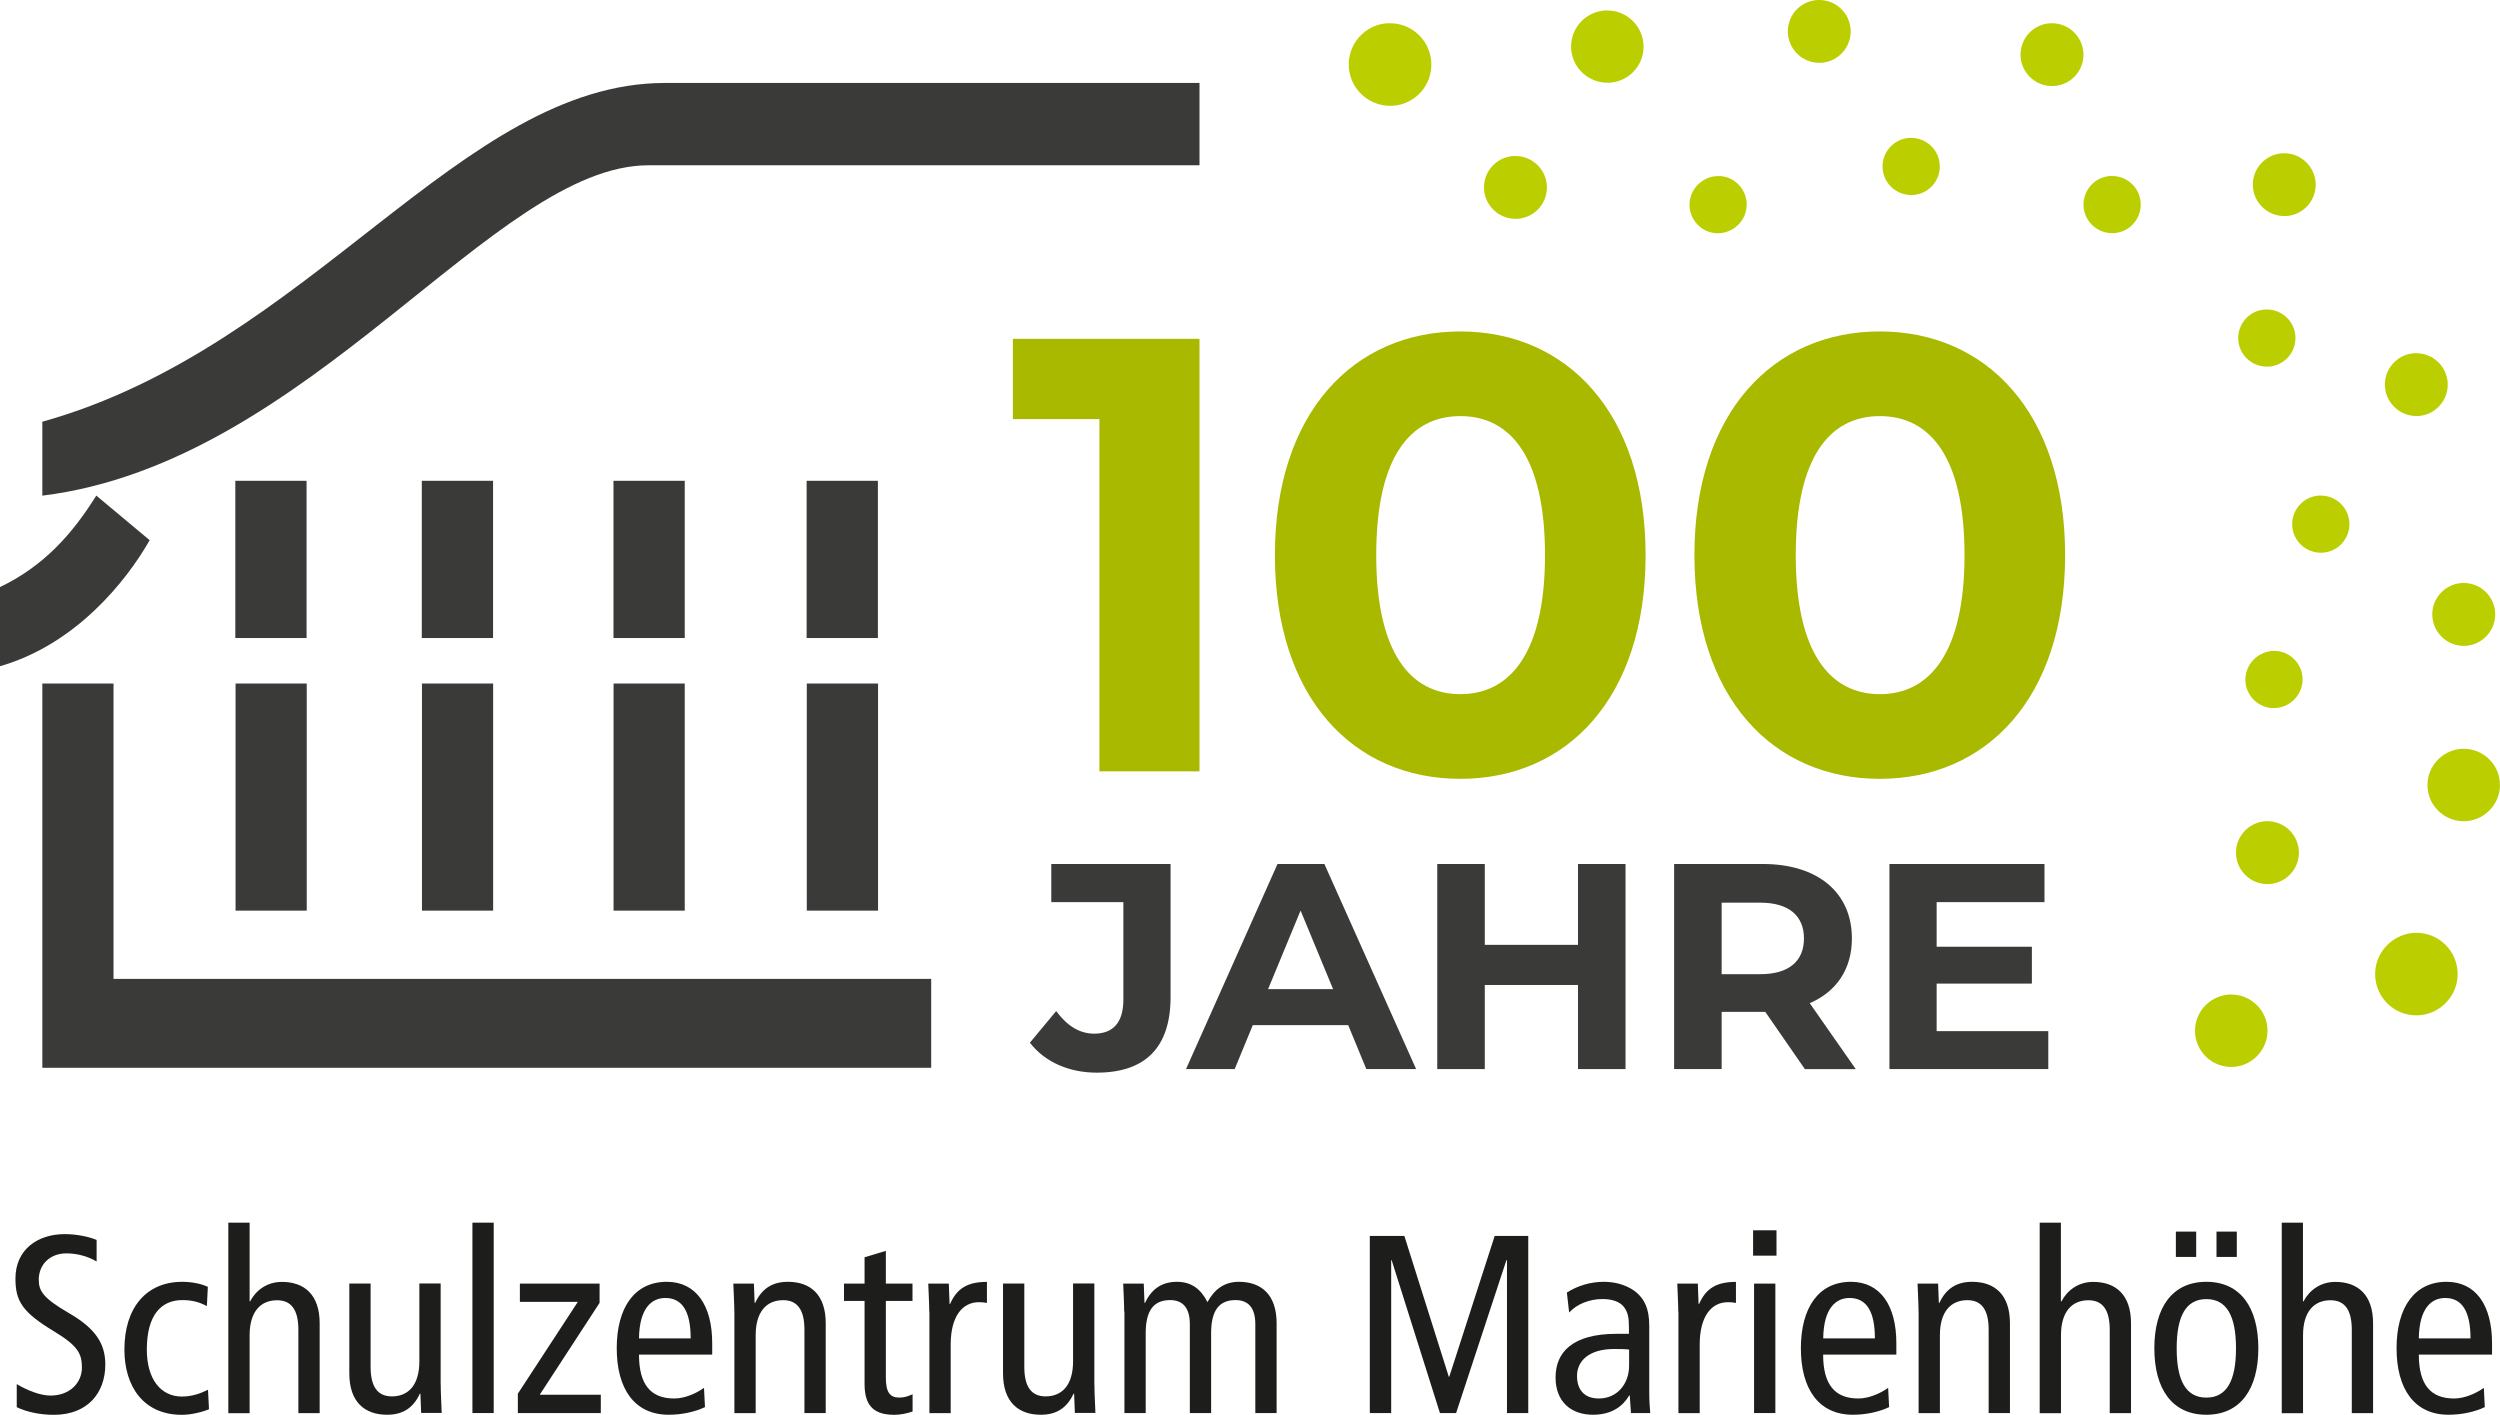 <?xml version="1.0" encoding="UTF-8"?>
<svg id="Layer_2" data-name="Layer 2" xmlns="http://www.w3.org/2000/svg" viewBox="0 0 307.67 174.12">
  <defs>
    <style>
      .cls-1 {
        fill: #1d1d1b;
      }

      .cls-1, .cls-2, .cls-3, .cls-4 {
        stroke-width: 0px;
      }

      .cls-2 {
        fill: #a8b900;
      }

      .cls-3 {
        fill: #3a3a39;
      }

      .cls-4 {
        fill: #bbcf00;
      }
    </style>
  </defs>
  <g id="Layer_2-2" data-name="Layer 2">
    <g id="Layer_1-2" data-name="Layer 1-2">
      <g>
        <g>
          <g>
            <path class="cls-1" d="M11.89,155.25c-1.03-.62-2.37-1-3.72-1-2.06,0-3.4,1.41-3.4,3.24,0,1.41.57,2.28,3.69,4.1,3.38,1.94,4.5,3.84,4.5,6.34,0,3.47-2.16,6.19-6.34,6.19-1.75,0-3.4-.38-4.56-.94v-2.84c1.25.75,2.88,1.41,4.15,1.41,2.47,0,3.87-1.66,3.87-3.43,0-1.68-.44-2.66-3.38-4.44-3.93-2.37-4.8-3.72-4.8-6.53,0-3.59,2.75-5.47,6.06-5.47,1.44,0,2.97.31,3.93.72v2.66h0Z"/>
            <path class="cls-1" d="M25.47,160.75c-.91-.5-1.81-.75-3.03-.75-2.56,0-4.37,1.78-4.37,6.09,0,3.69,1.75,5.78,4.31,5.78,1.25,0,2.31-.38,3.22-.84l.12,2.4c-.79.34-2.18.69-3.34.69-4.75,0-7.07-3.53-7.07-8.03,0-5.15,2.69-8.34,7.12-8.34,1.1,0,2.31.22,3.15.62l-.12,2.37Z"/>
            <path class="cls-1" d="M28.1,150.47h2.62v9.69h.06c.69-1.34,2.06-2.4,3.91-2.4,2.78,0,4.65,1.59,4.65,5.09v11.06h-2.62v-10.27c0-2.53-.94-3.62-2.62-3.62-2.06,0-3.38,1.44-3.38,4.31v9.59h-2.62v-23.43h0Z"/>
            <path class="cls-1" d="M54.24,170.46c0,1.15.09,2.31.12,3.43h-2.53l-.09-2.37h-.07c-.84,1.82-2.18,2.59-4.03,2.59-2.78,0-4.65-1.59-4.65-5.09v-11.06h2.62v10.27c0,2.53.94,3.62,2.62,3.62,2.06,0,3.38-1.44,3.38-4.31v-9.59h2.62v12.49h.02Z"/>
          </g>
          <rect class="cls-1" x="58.14" y="150.47" width="2.62" height="23.43"/>
          <polygon class="cls-1" points="63.98 157.97 63.98 160.22 71.11 160.22 63.73 171.52 63.73 173.9 73.94 173.9 73.94 171.65 66.42 171.65 73.79 160.34 73.79 157.97 63.98 157.97"/>
          <g>
            <path class="cls-1" d="M85,164.71c0-3.31-1.03-4.97-3.12-4.97-1.68,0-3.19,1.25-3.24,4.97h6.37,0ZM78.64,166.71c0,3.69,1.44,5.4,4.34,5.4,1.31,0,2.75-.65,3.66-1.31l.12,2.37c-1.25.6-2.88.94-4.46.94-4.22,0-6.4-3.19-6.4-8.18s2.18-8.18,6.16-8.18c3.59,0,5.59,2.88,5.59,7.56v1.4h-9Z"/>
            <path class="cls-1" d="M90.37,161.4c0-1.15-.09-2.31-.12-3.43h2.53l.09,2.37h.07c.84-1.81,2.18-2.59,4.03-2.59,2.78,0,4.65,1.59,4.65,5.09v11.06h-2.62v-10.27c0-2.53-.94-3.62-2.62-3.62-2.06,0-3.38,1.44-3.38,4.31v9.59h-2.62v-12.49h-.02Z"/>
            <path class="cls-1" d="M112.31,173.71c-.62.22-1.5.41-2.22.41-2.4,0-3.69-.96-3.69-3.78v-10.24h-2.53v-2.13h2.53v-3.24l2.62-.79v4.03h3.28v2.13h-3.28v9.4c0,1.82.47,2.5,1.66,2.5.65,0,1.13-.19,1.63-.41v2.13h0Z"/>
            <path class="cls-1" d="M114.36,161.4c0-1.15-.09-2.31-.12-3.43h2.53l.09,2.5h.07c.84-1.94,2.18-2.71,4.53-2.71v2.59c-.31-.07-.65-.09-1-.09-2.03,0-3.46,1.75-3.46,5.21v8.44h-2.62v-12.49h0Z"/>
            <path class="cls-1" d="M134.69,170.46c0,1.15.09,2.31.12,3.43h-2.53l-.09-2.37h-.07c-.84,1.82-2.18,2.59-4.03,2.59-2.78,0-4.65-1.59-4.65-5.09v-11.06h2.62v10.27c0,2.53.94,3.62,2.62,3.62,2.06,0,3.38-1.44,3.38-4.31v-9.59h2.62v12.49h.02Z"/>
            <path class="cls-1" d="M138.35,161.4c0-1.15-.09-2.31-.12-3.43h2.53l.09,2.37h.07c.84-1.81,2.18-2.59,3.93-2.59s2.93.87,3.75,2.5c.84-1.56,2.06-2.5,3.88-2.5,2.75,0,4.63,1.59,4.63,5.09v11.06h-2.62v-10.93c0-2.03-.87-2.97-2.44-2.97-1.94,0-3,1.18-3,4.06v9.84h-2.62v-10.93c0-2.03-.87-2.97-2.43-2.97-1.94,0-3,1.18-3,4.06v9.84h-2.62v-12.49l-.03.02Z"/>
          </g>
          <polygon class="cls-1" points="183.95 152.1 178.36 169.43 178.3 169.43 172.83 152.1 168.58 152.1 168.58 173.9 171.21 173.9 171.21 155.09 171.27 155.09 177.21 173.9 179.2 173.9 185.39 155.09 185.46 155.09 185.46 173.9 188.08 173.9 188.08 152.1 183.95 152.1"/>
          <g>
            <path class="cls-1" d="M200.48,166.09c-.47-.07-1.13-.07-1.84-.07-3.09,0-4.56,1.47-4.56,3.31,0,1.68.87,2.78,2.69,2.78,2.28,0,3.72-1.84,3.72-4.03v-2h0ZM192.85,159.06c1.31-.84,2.93-1.31,4.5-1.31,2.35,0,3.75,1,4.25,1.5.69.69,1.37,1.66,1.37,3.91v8.3c0,.94.07,1.87.12,2.44h-2.37l-.15-2.16h-.07c-.72,1.22-2.03,2.37-4.46,2.37-2.62,0-4.6-1.53-4.6-4.59s2.03-5.37,7.5-5.37h1.53v-.72c0-1.18-.09-1.87-.6-2.56-.53-.72-1.56-1-2.66-1-1.63,0-3.19.65-4.1,1.66l-.28-2.47h0Z"/>
            <path class="cls-1" d="M206.54,161.4c0-1.15-.09-2.31-.12-3.43h2.53l.09,2.5h.07c.84-1.94,2.18-2.71,4.53-2.71v2.59c-.31-.07-.65-.09-1-.09-2.03,0-3.46,1.75-3.46,5.21v8.44h-2.62v-12.49h-.02Z"/>
          </g>
          <path class="cls-1" d="M215.87,173.9h2.62v-15.93h-2.62v15.93ZM215.75,154.53h2.88v-3.12h-2.88v3.12Z"/>
          <path class="cls-1" d="M230.74,164.71c0-3.31-1.03-4.97-3.12-4.97-1.68,0-3.19,1.25-3.24,4.97h6.37,0ZM224.37,166.71c0,3.69,1.44,5.4,4.34,5.4,1.31,0,2.75-.65,3.66-1.31l.12,2.37c-1.25.6-2.88.94-4.46.94-4.22,0-6.4-3.19-6.4-8.18s2.18-8.18,6.16-8.18c3.59,0,5.59,2.88,5.59,7.56v1.4h-9Z"/>
          <path class="cls-1" d="M236.11,161.4c0-1.15-.09-2.31-.12-3.43h2.53l.09,2.37h.07c.84-1.81,2.18-2.59,4.03-2.59,2.78,0,4.65,1.59,4.65,5.09v11.06h-2.62v-10.27c0-2.53-.94-3.62-2.62-3.62-2.06,0-3.38,1.44-3.38,4.31v9.59h-2.62v-12.49h-.02Z"/>
          <path class="cls-1" d="M251.01,150.47h2.62v9.69h.07c.69-1.34,2.06-2.4,3.91-2.4,2.78,0,4.65,1.59,4.65,5.09v11.06h-2.62v-10.27c0-2.53-.94-3.62-2.62-3.62-2.06,0-3.38,1.44-3.38,4.31v9.59h-2.62v-23.43h0Z"/>
          <path class="cls-1" d="M272.78,151.57h2.5v3.12h-2.5v-3.12ZM271.53,172c2.5,0,3.65-2.06,3.65-6.06s-1.15-6.06-3.65-6.06-3.65,2.06-3.65,6.06,1.15,6.06,3.65,6.06M267.78,151.57h2.5v3.12h-2.5v-3.12ZM271.53,157.75c4.22,0,6.4,3.19,6.4,8.18s-2.18,8.18-6.4,8.18-6.4-3.19-6.4-8.18,2.18-8.18,6.4-8.18"/>
          <path class="cls-1" d="M280.8,150.47h2.62v9.69h.07c.69-1.34,2.06-2.4,3.91-2.4,2.78,0,4.65,1.59,4.65,5.09v11.06h-2.62v-10.27c0-2.53-.94-3.62-2.62-3.62-2.06,0-3.38,1.44-3.38,4.31v9.59h-2.62v-23.43h0Z"/>
          <path class="cls-1" d="M304.04,164.71c0-3.31-1.03-4.97-3.12-4.97-1.68,0-3.19,1.25-3.24,4.97h6.37,0ZM297.68,166.71c0,3.69,1.44,5.4,4.34,5.4,1.31,0,2.75-.65,3.66-1.31l.12,2.37c-1.25.6-2.88.94-4.46.94-4.22,0-6.4-3.19-6.4-8.18s2.18-8.18,6.16-8.18c3.59,0,5.59,2.88,5.59,7.56v1.4h-9Z"/>
        </g>
        <g>
          <polygon class="cls-3" points="5.21 84.12 13.97 84.12 13.97 120.47 114.6 120.47 114.6 131.41 5.21 131.41 5.21 84.12"/>
          <rect class="cls-3" x="99.27" y="59.17" width="8.77" height="19.35"/>
          <rect class="cls-3" x="75.5" y="59.17" width="8.77" height="19.35"/>
          <rect class="cls-3" x="51.91" y="59.17" width="8.77" height="19.35"/>
          <rect class="cls-3" x="99.29" y="84.12" width="8.77" height="27.95"/>
          <rect class="cls-3" x="75.51" y="84.12" width="8.76" height="27.95"/>
          <rect class="cls-3" x="51.93" y="84.12" width="8.76" height="27.95"/>
          <rect class="cls-3" x="28.99" y="84.12" width="8.76" height="27.95"/>
          <rect class="cls-3" x="28.96" y="59.17" width="8.77" height="19.35"/>
          <path class="cls-3" d="M5.21,60.99v-9.09C38.21,42.69,56.7,10.21,81.84,10.21h65.78v10.13h-67.8c-19.08,0-41.62,36.59-74.62,40.66"/>
          <path class="cls-3" d="M0,81.98v-9.73c5.4-2.59,8.9-6.53,11.85-11.26l6.57,5.49c-2.86,5.03-9.09,12.83-18.42,15.51"/>
        </g>
        <g>
          <path class="cls-2" d="M147.62,41.69v53.24h-12.32v-43.35h-10.65v-9.88h22.97,0Z"/>
          <path class="cls-2" d="M156.9,68.32c0-17.57,9.73-27.53,22.81-27.53s22.81,9.96,22.81,27.53-9.66,27.53-22.81,27.53-22.81-9.97-22.81-27.53ZM190.14,68.32c0-12.1-4.26-17.11-10.42-17.11s-10.35,5.02-10.35,17.11,4.26,17.11,10.35,17.11,10.42-5.02,10.42-17.11Z"/>
          <path class="cls-2" d="M208.53,68.32c0-17.57,9.73-27.53,22.81-27.53s22.81,9.96,22.81,27.53-9.66,27.53-22.81,27.53-22.81-9.97-22.81-27.53h0ZM241.77,68.32c0-12.1-4.26-17.11-10.42-17.11s-10.35,5.02-10.35,17.11,4.26,17.11,10.35,17.11,10.42-5.02,10.42-17.11Z"/>
        </g>
        <g>
          <path class="cls-3" d="M126.74,128.33l3.24-3.9c1.37,1.84,2.88,2.78,4.69,2.78,2.35,0,3.58-1.41,3.58-4.18v-12.01h-8.87v-4.69h14.68v16.37c0,6.24-3.14,9.31-9.09,9.31-3.39,0-6.38-1.3-8.22-3.68h0Z"/>
          <path class="cls-3" d="M165.9,126.16h-11.72l-2.23,5.41h-5.99l11.26-25.24h5.77l11.29,25.24h-6.13l-2.23-5.41h-.02ZM164.06,121.73l-4-9.67-4,9.67h8.01,0Z"/>
          <path class="cls-3" d="M200.05,106.33v25.24h-5.85v-10.35h-11.47v10.35h-5.85v-25.24h5.85v9.95h11.47v-9.95h5.85Z"/>
          <path class="cls-3" d="M222.12,131.57l-4.87-7.04h-5.37v7.04h-5.85v-25.24h10.92c6.74,0,10.96,3.5,10.96,9.16,0,3.78-1.91,6.56-5.19,7.97l5.67,8.12h-6.28,0ZM216.64,111.09h-4.76v8.8h4.76c3.58,0,5.37-1.66,5.37-4.4s-1.81-4.4-5.37-4.4Z"/>
          <path class="cls-3" d="M252.08,126.88v4.69h-19.55v-25.24h19.08v4.69h-13.27v5.49h11.72v4.54h-11.72v5.85h13.74,0Z"/>
        </g>
        <g>
          <path class="cls-4" d="M223.9,0h-.26c-1.03.08-1.98.54-2.66,1.31-.68.78-1.01,1.78-.95,2.81.14,2.02,1.83,3.61,3.86,3.61h.26c2.13-.15,3.75-2,3.6-4.13C227.62,1.58,225.93,0,223.9,0Z"/>
          <path class="cls-4" d="M235.21,16.97h-.25c-1.94.13-3.4,1.82-3.27,3.75.12,1.84,1.66,3.28,3.51,3.28h.25c.94-.07,1.8-.49,2.41-1.2.61-.71.93-1.62.86-2.55-.12-1.84-1.66-3.28-3.51-3.28Z"/>
          <path class="cls-4" d="M186.5,19.2h-.26c-2.13.14-3.75,2-3.6,4.12.14,2.02,1.83,3.61,3.86,3.61h.26c1.03-.08,1.98-.54,2.66-1.31s1.01-1.78.95-2.81c-.14-2.02-1.83-3.61-3.86-3.61Z"/>
          <path class="cls-4" d="M197.81,1.29c-.1,0-.21,0-.31,0-1.19.09-2.27.62-3.05,1.51s-1.17,2.04-1.09,3.23c.16,2.33,2.11,4.15,4.45,4.15.1,0,.21,0,.31,0,1.19-.09,2.27-.62,3.05-1.51.79-.9,1.17-2.04,1.09-3.23-.16-2.33-2.11-4.15-4.45-4.15Z"/>
          <path class="cls-4" d="M171.07,2.86c-.11,0-.24,0-.35,0-1.35.09-2.59.71-3.48,1.73-.89,1.02-1.33,2.34-1.24,3.69.18,2.66,2.4,4.74,5.07,4.74.11,0,.24,0,.35,0,2.8-.19,4.92-2.62,4.72-5.42-.18-2.66-2.4-4.74-5.07-4.74h0Z"/>
          <path class="cls-4" d="M279.38,101.08c-.11,0-.23-.02-.33-.02-2,0-3.69,1.55-3.86,3.54-.09,1.03.23,2.03.9,2.83.67.79,1.6,1.28,2.63,1.36.11,0,.23.02.33.02,1.99,0,3.68-1.55,3.86-3.54.18-2.13-1.4-4.01-3.53-4.19Z"/>
          <path class="cls-4" d="M274.98,122.41c-.13,0-.26-.02-.39-.02-2.29,0-4.24,1.79-4.44,4.08-.21,2.45,1.61,4.62,4.06,4.82.13,0,.26.02.39.02,2.29,0,4.24-1.79,4.44-4.08.1-1.18-.26-2.35-1.03-3.25s-1.84-1.47-3.03-1.57Z"/>
          <path class="cls-4" d="M297.82,114.82c-.15,0-.29-.02-.44-.02-2.61,0-4.83,2.04-5.06,4.64-.11,1.35.3,2.67,1.17,3.71.87,1.04,2.1,1.67,3.45,1.79.15,0,.29.02.44.02,2.61,0,4.83-2.04,5.06-4.64.11-1.35-.3-2.67-1.17-3.71-.87-1.04-2.1-1.67-3.45-1.79Z"/>
          <path class="cls-4" d="M299.35,75.28c-.18,2.13,1.4,4.01,3.53,4.19.11,0,.23.02.33.02,1.99,0,3.68-1.55,3.86-3.54.18-2.13-1.4-4.01-3.53-4.19-.11,0-.23-.02-.33-.02-2,0-3.69,1.55-3.86,3.54Z"/>
          <path class="cls-4" d="M306.62,93.74c-.77-.91-1.84-1.47-3.03-1.57-.13,0-.26-.02-.39-.02-2.29,0-4.24,1.79-4.44,4.08-.1,1.18.26,2.35,1.03,3.25s1.84,1.47,3.03,1.57c.13,0,.26.02.39.02,2.29,0,4.24-1.79,4.44-4.08.1-1.18-.26-2.35-1.03-3.25Z"/>
          <path class="cls-4" d="M280.16,80.11c-.1,0-.21,0-.3,0-1.81,0-3.35,1.42-3.51,3.22-.09.94.21,1.85.81,2.57.61.72,1.46,1.16,2.39,1.24.1,0,.21,0,.3,0,1.81,0,3.35-1.42,3.51-3.22.09-.94-.21-1.85-.81-2.57-.61-.72-1.46-1.16-2.39-1.24Z"/>
          <path class="cls-4" d="M297.37,51.2h.26c2.13-.15,3.75-2,3.6-4.13-.14-2.02-1.83-3.6-3.86-3.6h-.26c-2.13.14-3.75,2-3.6,4.12.14,2.02,1.83,3.61,3.86,3.61Z"/>
          <path class="cls-4" d="M285.62,60.99h-.25c-.94.07-1.8.49-2.41,1.2s-.93,1.62-.86,2.55c.12,1.84,1.66,3.28,3.51,3.28h.25c.94-.07,1.8-.49,2.41-1.2s.93-1.62.86-2.55c-.12-1.84-1.66-3.28-3.51-3.28Z"/>
          <path class="cls-4" d="M281.12,26.59h.26c2.13-.14,3.75-2,3.6-4.12-.14-2.02-1.83-3.61-3.86-3.61h-.26c-2.13.15-3.75,2-3.6,4.13.14,2.02,1.83,3.6,3.86,3.6Z"/>
          <path class="cls-4" d="M278.97,45.12h.25c1.94-.13,3.4-1.82,3.27-3.75-.12-1.84-1.66-3.28-3.51-3.28h-.25c-.94.07-1.8.49-2.41,1.2s-.93,1.62-.86,2.55c.12,1.84,1.66,3.28,3.51,3.28Z"/>
          <path class="cls-4" d="M252.54,2.86h-.26c-1.03.08-1.98.54-2.66,1.31-.68.78-1.01,1.78-.95,2.81.14,2.02,1.83,3.61,3.86,3.61h.26c1.03-.08,1.98-.54,2.66-1.31.68-.78,1.01-1.78.95-2.81-.14-2.02-1.83-3.61-3.86-3.61Z"/>
          <path class="cls-4" d="M259.94,21.66h-.25c-.94.07-1.8.49-2.41,1.2s-.93,1.62-.86,2.55c.12,1.84,1.66,3.28,3.51,3.28h.25c1.94-.13,3.4-1.82,3.27-3.75-.12-1.84-1.66-3.28-3.51-3.28Z"/>
          <path class="cls-4" d="M211.75,21.67c-.1,0-.21,0-.3,0-1.81,0-3.35,1.42-3.51,3.22-.09.94.21,1.85.81,2.57s1.46,1.16,2.39,1.24c.1,0,.21,0,.3,0,1.81,0,3.35-1.42,3.51-3.22.09-.94-.21-1.85-.81-2.57s-1.46-1.16-2.39-1.24Z"/>
        </g>
      </g>
    </g>
  </g>
</svg>